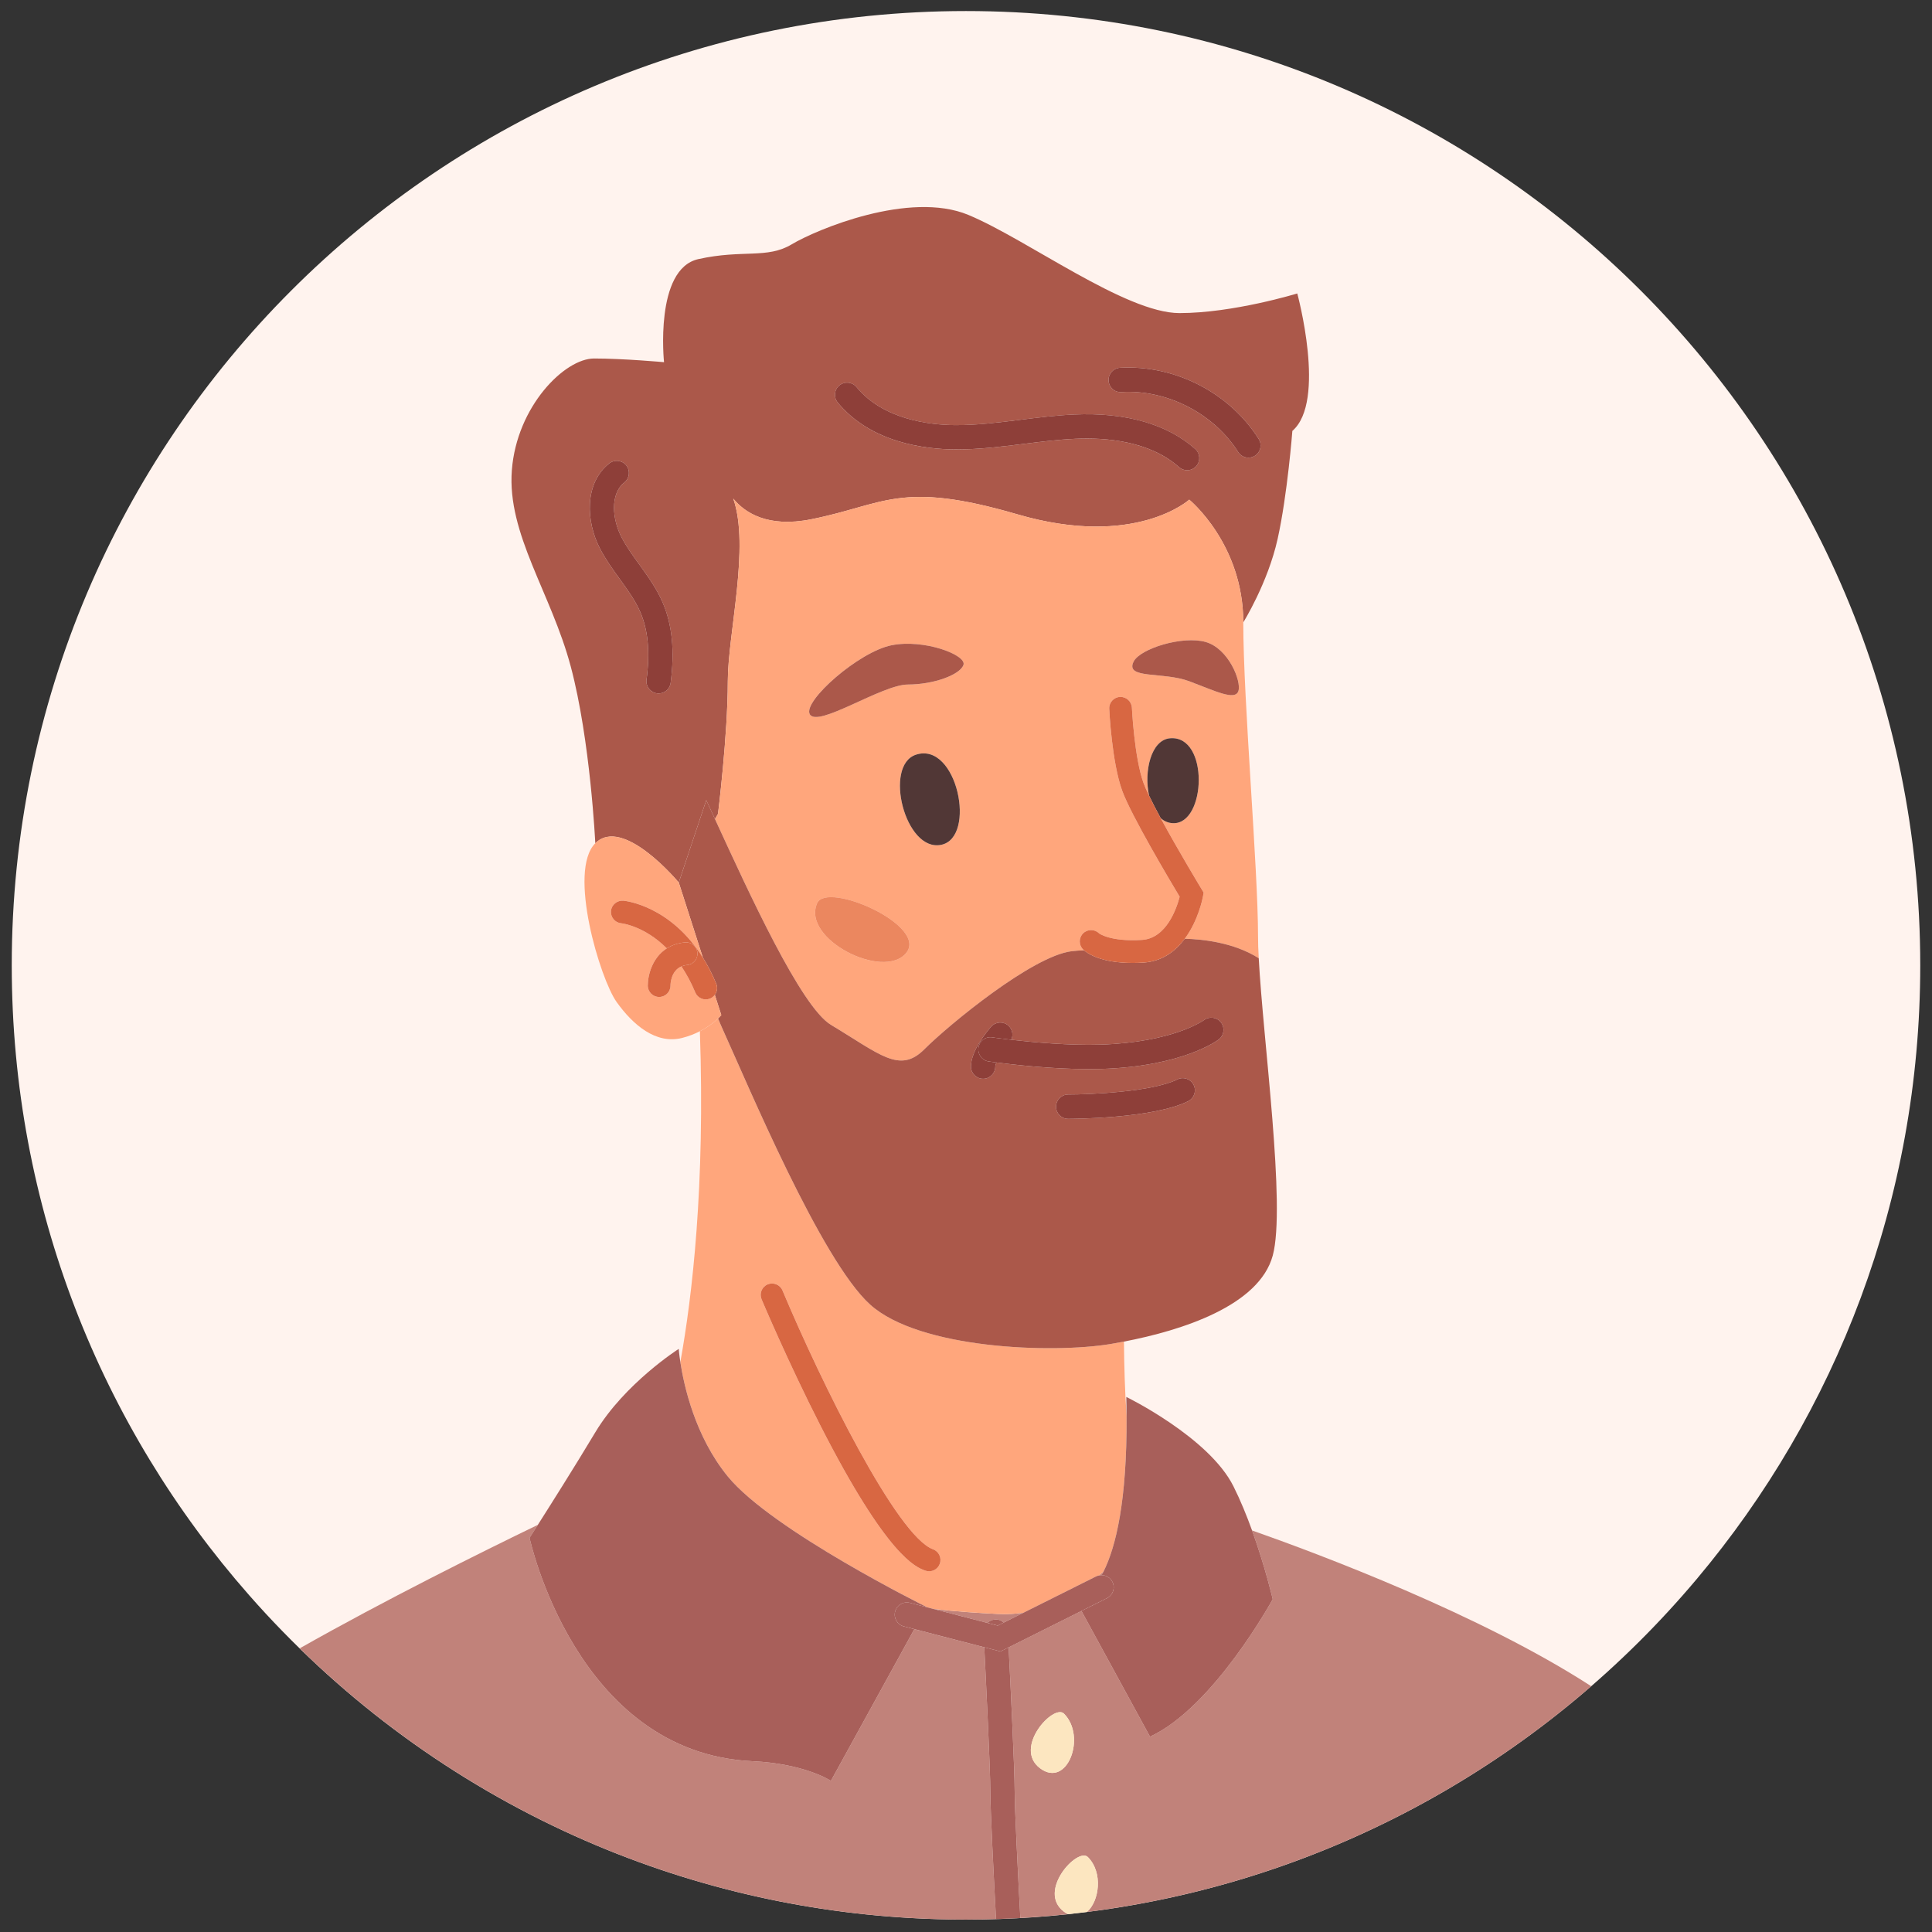 <?xml version="1.0" encoding="UTF-8" standalone="no"?>
<!DOCTYPE svg PUBLIC "-//W3C//DTD SVG 1.1//EN" "http://www.w3.org/Graphics/SVG/1.1/DTD/svg11.dtd">
<svg width="100%" height="100%" viewBox="0 0 120 120" version="1.1" xmlns="http://www.w3.org/2000/svg" xmlns:xlink="http://www.w3.org/1999/xlink" xml:space="preserve" xmlns:serif="http://www.serif.com/" style="fill-rule:evenodd;clip-rule:evenodd;stroke-linejoin:round;stroke-miterlimit:2;">
    <rect x="0" y="0" width="120" height="120" fill="#333333" stroke="none"/>
    <rect id="Vorsitzender" x="0" y="0" width="120" height="120" style="fill:none;"/>
    <g id="Vorsitzender1" serif:id="Vorsitzender">
        <g transform="matrix(1,0,0,1,119.27,59.958)">
            <path d="M0,0C0,14.518 -5.221,27.821 -13.889,38.126C-23.088,49.065 -36.171,56.632 -51.012,58.7C-53.709,59.08 -56.467,59.272 -59.273,59.272C-60.473,59.272 -61.669,59.235 -62.852,59.165C-66.477,58.949 -70.01,58.409 -73.429,57.57C-77.187,56.65 -80.803,55.37 -84.241,53.77C-91.747,50.28 -98.398,45.266 -103.797,39.121C-112.977,28.684 -118.54,14.992 -118.54,0C-118.54,-32.732 -92.005,-59.272 -59.273,-59.272C-26.536,-59.272 0,-32.732 0,0" style="fill:#fff3ee;fill-rule:nonzero;"/>
        </g>
        <g transform="matrix(1,0,0,1,37.837,37.855)">
            <path d="M0,-9.069C0.326,-9.328 0.802,-9.274 1.062,-8.947C1.321,-8.621 1.267,-8.145 0.94,-7.885C0.046,-7.175 0.186,-5.597 0.773,-4.472C1.075,-3.892 1.465,-3.353 1.877,-2.782C2.406,-2.052 2.952,-1.297 3.328,-0.418C3.917,0.957 4.077,2.585 3.817,4.559C3.767,4.939 3.442,5.216 3.069,5.216C3.036,5.216 3.003,5.214 2.97,5.209C2.556,5.155 2.265,4.776 2.319,4.362C2.542,2.664 2.418,1.296 1.939,0.177C1.629,-0.547 1.155,-1.202 0.653,-1.897C0.227,-2.486 -0.214,-3.096 -0.568,-3.774C-1.455,-5.476 -1.545,-7.841 0,-9.069M14.299,-13.916C14.621,-14.182 15.097,-14.135 15.362,-13.813C17.034,-11.78 19.921,-11.46 21.492,-11.45C22.838,-11.443 24.161,-11.608 25.561,-11.783C26.638,-11.918 27.752,-12.057 28.868,-12.108C32.064,-12.255 34.666,-11.513 36.399,-9.966C36.711,-9.688 36.738,-9.211 36.46,-8.9C36.311,-8.732 36.104,-8.647 35.896,-8.647C35.717,-8.647 35.537,-8.71 35.393,-8.839C33.583,-10.454 30.879,-10.691 28.937,-10.598C27.88,-10.55 26.796,-10.414 25.748,-10.283C24.394,-10.114 22.993,-9.939 21.583,-9.939L21.483,-9.939C19.647,-9.95 16.258,-10.344 14.195,-12.853C13.93,-13.175 13.977,-13.651 14.299,-13.916M31.73,-15.012C35.131,-15.201 38.518,-13.474 40.343,-10.589C40.566,-10.236 40.461,-9.769 40.108,-9.546C39.983,-9.467 39.843,-9.429 39.705,-9.429C39.455,-9.429 39.21,-9.554 39.066,-9.781C37.554,-12.171 34.64,-13.673 31.817,-13.503C31.384,-13.474 31.043,-13.797 31.019,-14.213C30.995,-14.63 31.313,-14.987 31.73,-15.012M4.322,16.961L6.03,11.846C6.2,12.211 6.382,12.607 6.572,13.022L6.76,12.693C6.76,12.693 7.368,7.813 7.368,4.458C7.368,1.542 8.754,-3.913 7.706,-6.887C8.416,-6.018 9.84,-5.058 12.553,-5.603C17.13,-6.516 18.042,-8.041 25.361,-5.907C32.679,-3.774 36.029,-6.82 36.029,-6.82C36.029,-6.82 39.385,-4.078 39.385,0.803C39.385,0.803 40.909,-1.638 41.519,-4.383C42.129,-7.127 42.434,-11.091 42.434,-11.091C44.568,-12.92 42.739,-19.628 42.739,-19.628C42.739,-19.628 38.775,-18.408 35.421,-18.408C32.067,-18.408 25.969,-22.981 22.311,-24.506C18.652,-26.03 12.859,-23.591 11.334,-22.677C9.81,-21.762 8.285,-22.372 5.541,-21.762C2.797,-21.152 3.407,-15.359 3.407,-15.359C3.407,-15.359 0.891,-15.588 -0.938,-15.588C-2.767,-15.588 -5.74,-12.615 -6.045,-8.651C-6.35,-4.688 -3.606,-1.029 -2.386,3.545C-1.167,8.118 -0.862,14.521 -0.862,14.521C0.866,12.793 4.322,16.961 4.322,16.961" style="fill:#ab584a;fill-rule:nonzero;"/>
        </g>
        <g transform="matrix(1,0,0,1,61.136,111.626)">
            <path d="M0,-9.312L-4.345,-10.438L-9.525,-1.015C-9.525,-1.015 -11.123,-2.08 -14.404,-2.234C-25.381,-2.749 -28.245,-16.111 -28.245,-16.111C-28.245,-16.111 -28.049,-16.416 -27.731,-16.914C-31.232,-15.22 -37.228,-12.244 -42.521,-9.244C-31.839,1.178 -17.239,7.602 -1.136,7.602C-0.512,7.602 0.109,7.589 0.729,7.57C0.587,4.922 0.376,0.79 0.376,-0.363C0.376,-1.684 0.11,-7.118 0,-9.312" style="fill:#c1827a;fill-rule:nonzero;"/>
        </g>
        <g transform="matrix(1,0,0,1,64.601,104.358)">
            <path d="M0,5.473C-1.697,4.201 0.848,1.443 1.485,2.08C2.9,3.494 1.697,6.746 0,5.473M14.451,-5.028C14.451,-5.028 10.792,1.679 6.828,3.509L2.57,-4.3L-1.951,-2.039C-1.838,0.219 -1.577,5.548 -1.577,6.905C-1.577,8.013 -1.366,12.137 -1.225,14.772C-0.232,14.716 0.756,14.636 1.736,14.532C1.653,14.49 1.57,14.446 1.485,14.381C-0.212,13.109 2.333,10.352 2.969,10.988C3.922,11.941 3.685,13.721 2.912,14.398C14.813,12.892 25.614,7.857 34.233,0.376C27.345,-4.082 17.329,-7.835 13.167,-9.299C13.985,-7.04 14.451,-5.028 14.451,-5.028" style="fill:#c1827a;fill-rule:nonzero;"/>
        </g>
        <g transform="matrix(1,0,0,1,61.805,100.142)">
            <path d="M0,0.451C0.213,0.436 0.404,0.509 0.545,0.638L1.766,0.027C1.26,0.102 0.729,0.131 0.173,0.103C-1.016,0.044 -2.379,-0.04 -3.831,-0.209L-0.479,0.66C-0.353,0.54 -0.187,0.461 0,0.451" style="fill:#c1827a;fill-rule:nonzero;"/>
        </g>
        <g transform="matrix(1,0,0,1,68.423,97.61)">
            <path d="M0,0.227C0.042,0.151 0.085,0.07 0.127,-0.015C0.037,0.071 -0.056,0.157 -0.15,0.242C-0.1,0.231 -0.05,0.227 0,0.227" style="fill:#c1827a;fill-rule:nonzero;"/>
        </g>
        <g transform="matrix(1,0,0,1,62.649,119.19)">
            <path d="M0,-16.87L-0.509,-16.616L-1.513,-16.876C-1.403,-14.682 -1.137,-9.248 -1.137,-7.927C-1.137,-6.774 -0.926,-2.642 -0.784,0.006C-0.279,-0.009 0.224,-0.031 0.726,-0.059C0.585,-2.694 0.374,-6.818 0.374,-7.927C0.374,-9.283 0.114,-14.612 0,-16.87" style="fill:#a85f5a;fill-rule:nonzero;"/>
        </g>
        <g transform="matrix(0.968,0.251,0.251,-0.968,61.335,100.672)">
            <path d="M0.023,-0.127L0.69,-0.127L1.009,0.151C0.84,0.24 0.637,0.263 0.435,0.195C0.256,0.138 0.115,0.02 0.023,-0.127" style="fill:#a85f5a;fill-rule:nonzero;"/>
        </g>
        <g transform="matrix(1,0,0,1,64.601,107.074)">
            <path d="M0,2.757C1.697,4.03 2.9,0.778 1.485,-0.636C0.848,-1.273 -1.697,1.485 0,2.757" style="fill:#fce6c0;fill-rule:nonzero;"/>
        </g>
        <g transform="matrix(-0.944,-0.329,-0.329,0.944,64.925,117.807)">
            <path d="M-1.689,-3.194C-0.879,-3.585 0.619,-0.144 -1.402,0.499C-1.505,0.532 -1.598,0.546 -1.689,0.559C-2.047,0.391 -2.403,0.22 -2.756,0.045C-3.264,-0.847 -2.902,-2.607 -1.689,-3.194" style="fill:#fce6c0;fill-rule:nonzero;"/>
        </g>
        <g transform="matrix(1,0,0,1,47.679,83.754)">
            <path d="M0,-3.978C0.361,-4.128 0.772,-3.96 0.923,-3.601C3.353,2.183 8.039,11.663 10.271,12.474C10.637,12.607 10.825,13.011 10.692,13.377C10.588,13.664 10.318,13.841 10.03,13.841C9.95,13.841 9.868,13.828 9.789,13.799C9.206,13.587 7.432,12.942 3.266,4.767C1.257,0.826 -0.361,-3.016 -0.377,-3.055C-0.528,-3.414 -0.359,-3.827 0,-3.978M9.869,16.055L9.863,16.067L10.294,16.178C11.746,16.347 13.11,16.431 14.298,16.491C14.855,16.518 15.385,16.489 15.891,16.415L20.401,14.16C20.464,14.129 20.528,14.111 20.594,14.098C20.688,14.013 20.781,13.927 20.871,13.841C21.624,12.329 22.324,9.5 22.295,4.195C22.189,2.654 22.144,1.048 22.132,-0.426C21.851,-0.371 21.576,-0.322 21.312,-0.277C17.652,0.331 9.422,0.027 6.371,-2.72C3.32,-5.462 -1.252,-16.44 -2.778,-19.791C-2.88,-20.015 -2.98,-20.252 -3.079,-20.496C-3.288,-20.294 -3.662,-19.982 -4.208,-19.701C-3.877,-10.077 -4.687,-3.21 -5.422,0.844C-5.199,2.309 -4.506,5.466 -2.471,7.953C0.273,11.307 9.869,16.055 9.869,16.055" style="fill:#ffa67c;fill-rule:nonzero;"/>
        </g>
        <g transform="matrix(1,0,0,1,50.945,88.701)">
            <path d="M0,-0.18C4.166,7.995 5.94,8.64 6.523,8.852C6.603,8.881 6.684,8.895 6.764,8.895C7.052,8.895 7.323,8.717 7.426,8.431C7.56,8.065 7.371,7.66 7.005,7.527C4.773,6.716 0.087,-2.763 -2.343,-8.548C-2.494,-8.906 -2.905,-9.075 -3.266,-8.925C-3.624,-8.774 -3.793,-8.361 -3.643,-8.002C-3.627,-7.963 -2.009,-4.121 0,-0.18" style="fill:#d86742;fill-rule:nonzero;"/>
        </g>
        <g transform="matrix(1,0,0,1,46.732,85.001)">
            <path d="M0,24.391C3.28,24.545 4.878,25.611 4.878,25.611L10.059,16.187L9.407,16.018C9.003,15.913 8.76,15.5 8.865,15.097C8.97,14.693 9.38,14.449 9.786,14.555L10.81,14.82L10.816,14.809C10.816,14.809 1.22,10.061 -1.525,6.707C-3.56,4.219 -4.253,1.063 -4.475,-0.403C-4.553,-0.913 -4.574,-1.22 -4.574,-1.22C-4.574,-1.22 -7.927,0.914 -9.757,3.963C-11.052,6.122 -12.557,8.502 -13.327,9.711C-13.645,10.209 -13.841,10.514 -13.841,10.514C-13.841,10.514 -10.978,23.876 0,24.391" style="fill:#a85f5a;fill-rule:nonzero;"/>
        </g>
        <g transform="matrix(1,0,0,1,68.55,97.037)">
            <path d="M0,0.558C-0.042,0.643 -0.084,0.724 -0.127,0.8C0.148,0.802 0.412,0.952 0.544,1.215C0.731,1.588 0.58,2.042 0.206,2.229L-1.379,3.021L2.879,10.83C6.843,9.001 10.502,2.293 10.502,2.293C10.502,2.293 10.036,0.281 9.218,-1.978C8.887,-2.891 8.501,-3.843 8.062,-4.72C6.538,-7.769 1.406,-10.272 1.406,-10.272C1.416,-9.864 1.422,-9.47 1.424,-9.088C1.453,-3.783 0.753,-0.954 0,0.558" style="fill:#a85f5a;fill-rule:nonzero;"/>
        </g>
        <g transform="matrix(1,0,0,1,74.885,56.645)">
            <path d="M0,-16.77C1.423,-16.364 2.236,-14.331 2.033,-13.721C1.829,-13.111 0.61,-13.721 -1.016,-14.331C-2.643,-14.941 -5.025,-14.445 -4.472,-15.55C-4.065,-16.364 -1.423,-17.176 0,-16.77M-16.432,-4.17C-18.672,-3.722 -20.015,-9.096 -18,-9.768C-15.442,-10.62 -14.193,-4.618 -16.432,-4.17M-18.609,2.554C-20.025,4.252 -25.109,1.678 -24.129,-0.544C-23.517,-1.933 -17.194,0.856 -18.609,2.554M-19.514,-16.567C-17.481,-16.973 -14.838,-15.957 -15.042,-15.347C-15.245,-14.738 -16.871,-14.128 -18.497,-14.128C-20.123,-14.128 -24.141,-11.389 -24.595,-12.298C-25.002,-13.111 -21.546,-16.16 -19.514,-16.567M-1.018,-25.61C-1.018,-25.61 -4.368,-22.564 -11.687,-24.697C-19.006,-26.831 -19.918,-25.306 -24.494,-24.393C-27.207,-23.848 -28.632,-24.808 -29.341,-25.677C-28.294,-22.704 -29.679,-17.248 -29.679,-14.332C-29.679,-10.978 -30.288,-6.097 -30.288,-6.097L-30.475,-5.768C-28.381,-1.214 -25.136,5.895 -23.273,7.01C-20.227,8.839 -19.006,10.061 -17.48,8.535C-15.954,7.01 -10.774,2.742 -8.332,2.438C-8.071,2.406 -7.811,2.39 -7.552,2.383C-7.578,2.361 -7.599,2.341 -7.613,2.327C-7.888,2.052 -7.888,1.606 -7.613,1.33C-7.338,1.054 -6.891,1.054 -6.616,1.33C-6.613,1.33 -5.933,1.857 -3.957,1.735C-2.422,1.639 -1.793,-0.259 -1.614,-0.947C-2.243,-1.993 -4.631,-6.01 -5.185,-7.535C-5.824,-9.292 -5.983,-12.486 -5.989,-12.621C-6.008,-13.01 -5.707,-13.339 -5.318,-13.358C-4.931,-13.374 -4.6,-13.077 -4.581,-12.688C-4.58,-12.657 -4.426,-9.573 -3.86,-8.016C-3.784,-7.805 -3.663,-7.533 -3.514,-7.223C-3.84,-8.727 -3.397,-10.691 -2.208,-10.788C0.232,-10.988 0.037,-5.426 -2.033,-5.514C-2.329,-5.526 -2.581,-5.642 -2.793,-5.827C-1.717,-3.839 -0.282,-1.468 -0.261,-1.433L-0.123,-1.205L-0.171,-0.942C-0.188,-0.846 -0.455,0.531 -1.298,1.662C-0.197,1.69 1.751,1.89 3.298,2.873C3.269,2.366 3.254,1.912 3.254,1.526C3.254,-2.747 2.337,-13.111 2.337,-17.987C2.337,-22.868 -1.018,-25.61 -1.018,-25.61" style="fill:#ffa67c;fill-rule:nonzero;"/>
        </g>
        <g transform="matrix(1,0,0,1,75.841,70.277)">
            <path d="M0,-6.769C0.25,-6.438 0.189,-5.97 -0.139,-5.716C-0.228,-5.648 -2.373,-4.042 -7.437,-3.883C-7.691,-3.875 -7.95,-3.872 -8.211,-3.872C-10.502,-3.872 -12.944,-4.153 -13.952,-4.284C-13.997,-4.178 -14.022,-4.089 -14.022,-4.029C-14.022,-3.611 -14.361,-3.273 -14.778,-3.273C-15.196,-3.273 -15.534,-3.611 -15.534,-4.029C-15.534,-4.999 -14.574,-6.172 -14.279,-6.508C-14.005,-6.822 -13.528,-6.853 -13.214,-6.579C-12.956,-6.353 -12.891,-5.992 -13.028,-5.695C-11.681,-5.541 -9.418,-5.332 -7.484,-5.394C-2.968,-5.535 -1.074,-6.904 -1.056,-6.918C-0.723,-7.165 -0.25,-7.101 0,-6.769M-2.041,-1.879C-4.208,-0.796 -9.279,-0.783 -9.493,-0.783C-9.911,-0.783 -10.249,-1.121 -10.249,-1.539C-10.249,-1.956 -9.911,-2.294 -9.493,-2.294C-8.129,-2.294 -4.252,-2.463 -2.717,-3.231C-2.343,-3.418 -1.89,-3.266 -1.703,-2.893C-1.516,-2.52 -1.668,-2.066 -2.041,-1.879M-4.825,-10.49C-5.063,-10.476 -5.288,-10.469 -5.499,-10.469C-7.42,-10.469 -8.257,-11.033 -8.508,-11.25C-8.767,-11.242 -9.027,-11.227 -9.288,-11.194C-11.73,-10.89 -16.91,-6.622 -18.436,-5.097C-19.962,-3.571 -21.183,-4.793 -24.229,-6.622C-26.092,-7.737 -29.337,-14.847 -31.431,-19.401C-31.621,-19.816 -31.804,-20.211 -31.973,-20.577L-33.681,-15.462L-32.185,-10.8C-31.888,-10.325 -31.607,-9.788 -31.353,-9.177C-31.255,-8.938 -31.299,-8.679 -31.443,-8.486L-31.04,-7.23C-31.04,-7.23 -31.111,-7.145 -31.241,-7.019C-31.142,-6.775 -31.041,-6.539 -30.939,-6.314C-29.414,-2.963 -24.842,8.015 -21.791,10.757C-18.74,13.504 -10.509,13.808 -6.85,13.2C-6.585,13.155 -6.311,13.106 -6.03,13.051C-2.42,12.357 2.364,10.823 3.211,7.711C4.041,4.66 2.607,-5.695 2.342,-10.76C0.795,-11.742 -1.153,-11.943 -2.254,-11.97C-2.819,-11.212 -3.639,-10.564 -4.825,-10.49" style="fill:#ab584a;fill-rule:nonzero;"/>
        </g>
        <g transform="matrix(1,0,0,1,60.773,65.356)">
            <path d="M0,-0.284C0.06,-0.697 0.439,-0.987 0.857,-0.923C0.87,-0.92 1.33,-0.855 2.04,-0.774C2.177,-1.07 2.112,-1.432 1.854,-1.658C1.541,-1.932 1.064,-1.901 0.789,-1.587C0.494,-1.251 -0.466,-0.078 -0.466,0.892C-0.466,1.31 -0.127,1.648 0.29,1.648C0.707,1.648 1.046,1.31 1.046,0.892C1.046,0.832 1.072,0.743 1.116,0.637C0.843,0.602 0.669,0.577 0.639,0.573C0.226,0.513 -0.061,0.129 0,-0.284" style="fill:#8e3f39;fill-rule:nonzero;"/>
        </g>
        <g transform="matrix(1,0,0,1,68.357,64.634)">
            <path d="M0,0.249C-1.934,0.311 -4.197,0.102 -5.544,-0.052C-6.254,-0.133 -6.714,-0.199 -6.727,-0.201C-7.145,-0.265 -7.524,0.025 -7.584,0.438C-7.645,0.851 -7.358,1.234 -6.945,1.294C-6.915,1.299 -6.741,1.324 -6.468,1.359C-5.459,1.489 -3.018,1.771 -0.727,1.771C-0.466,1.771 -0.206,1.768 0.048,1.76C5.111,1.601 7.256,-0.005 7.345,-0.074C7.673,-0.327 7.734,-0.796 7.484,-1.126C7.234,-1.458 6.761,-1.522 6.428,-1.276C6.41,-1.262 4.516,0.108 0,0.249" style="fill:#8e3f39;fill-rule:nonzero;"/>
        </g>
        <g transform="matrix(1,0,0,1,56.885,52.071)">
            <path d="M0,-5.194C-2.015,-4.522 -0.672,0.852 1.567,0.404C3.806,-0.044 2.558,-6.046 0,-5.194" style="fill:#513736;fill-rule:nonzero;"/>
        </g>
        <g transform="matrix(0.756,-0.655,-0.655,-0.756,74.671,50.623)">
            <path d="M-1.707,0.808C-0.201,-0.616 3.589,3.461 1.615,4.907C0.652,5.613 -0.969,4.419 -1.707,3.069C-1.827,2.629 -1.952,2.102 -2.077,1.542C-2.037,1.263 -1.922,1.01 -1.707,0.808" style="fill:#513736;fill-rule:nonzero;"/>
        </g>
        <g transform="matrix(0.923,-0.385,-0.385,-0.923,56.299,41.966)">
            <path d="M-0.13,-0.543C1.371,-1.168 3.106,-1.23 3.529,-0.746C3.951,-0.262 1.902,1.693 -0.13,2.099C-2.163,2.506 -6.526,1.02 -6.463,0.113C-6.393,-0.9 -1.631,0.082 -0.13,-0.543" style="fill:#ab584a;fill-rule:nonzero;"/>
        </g>
        <g transform="matrix(1,0,0,1,50.755,59.508)">
            <path d="M0,-3.407C-0.98,-1.185 4.105,1.389 5.52,-0.309C6.936,-2.007 0.612,-4.796 0,-3.407" style="fill:#ffa67c;fill-rule:nonzero;"/>
        </g>
        <g transform="matrix(1,0,0,1,-143.498,-293.317)">
            <g opacity="0.5">
                <g transform="matrix(1,0,0,1,194.254,352.824)">
                    <path d="M0,-3.407C-0.98,-1.185 4.105,1.389 5.52,-0.309C6.936,-2.007 0.612,-4.796 0,-3.407" style="fill:#d86742;fill-rule:nonzero;"/>
                </g>
            </g>
        </g>
        <g transform="matrix(-0.271,0.963,0.963,0.271,74.715,38.648)">
            <path d="M3.519,-3.479C4.734,-3.712 3.611,-1.553 3.757,0.178C3.904,1.908 4.162,3.247 3.519,3.278C2.877,3.308 1.141,1.976 1.134,0.496C1.129,-0.984 2.626,-3.307 3.519,-3.479" style="fill:#ab584a;fill-rule:nonzero;"/>
        </g>
        <g transform="matrix(1,0,0,1,73.124,69.307)">
            <path d="M0,-2.261C-1.535,-1.494 -5.412,-1.325 -6.776,-1.325C-7.194,-1.324 -7.532,-0.986 -7.532,-0.569C-7.532,-0.152 -7.194,0.187 -6.776,0.187C-6.562,0.187 -1.491,0.174 0.676,-0.91C1.049,-1.096 1.201,-1.55 1.014,-1.923C0.827,-2.297 0.374,-2.448 0,-2.261" style="fill:#8e3f39;fill-rule:nonzero;"/>
        </g>
        <g transform="matrix(1,0,0,1,44.801,52.477)">
            <path d="M0,10.57L-0.403,9.314C-0.477,9.412 -0.574,9.494 -0.696,9.544C-0.784,9.58 -0.875,9.598 -0.965,9.598C-1.242,9.598 -1.504,9.434 -1.617,9.162C-1.876,8.534 -2.17,8.007 -2.476,7.549C-3.132,7.826 -3.157,8.636 -3.157,8.741C-3.157,9.13 -3.472,9.446 -3.862,9.446C-4.251,9.446 -4.567,9.13 -4.567,8.741C-4.567,8.099 -4.294,7.004 -3.385,6.426C-4.792,5.021 -6.192,4.871 -6.212,4.869C-6.6,4.834 -6.886,4.491 -6.851,4.103C-6.815,3.716 -6.466,3.437 -6.085,3.465C-5.95,3.477 -3.164,3.773 -1.146,6.999L-2.642,2.338C-2.642,2.338 -6.098,-1.829 -7.826,-0.102C-9.553,1.626 -7.521,8.334 -6.504,9.757C-5.488,11.18 -4.065,12.399 -2.439,11.993C-2.012,11.886 -1.645,11.737 -1.33,11.575C-0.784,11.295 -0.41,10.983 -0.201,10.781C-0.072,10.655 0,10.57 0,10.57" style="fill:#ffa67c;fill-rule:nonzero;"/>
        </g>
        <g transform="matrix(1,0,0,1,59.321,24.966)">
            <path d="M0,2.949L0.099,2.949C1.51,2.949 2.911,2.774 4.265,2.605C5.313,2.474 6.397,2.338 7.454,2.29C9.396,2.197 12.1,2.435 13.91,4.05C14.054,4.178 14.234,4.242 14.413,4.242C14.621,4.242 14.828,4.156 14.977,3.989C15.255,3.677 15.228,3.2 14.916,2.922C13.183,1.375 10.581,0.633 7.385,0.78C6.269,0.831 5.155,0.97 4.078,1.105C2.678,1.281 1.355,1.445 0.009,1.438C-1.563,1.429 -4.449,1.109 -6.121,-0.925C-6.386,-1.247 -6.862,-1.293 -7.185,-1.028C-7.507,-0.763 -7.553,-0.287 -7.288,0.036C-5.225,2.544 -1.836,2.938 0,2.949" style="fill:#8e3f39;fill-rule:nonzero;"/>
        </g>
        <g transform="matrix(1,0,0,1,69.655,26.728)">
            <path d="M0,-2.376C2.823,-2.546 5.737,-1.044 7.248,1.346C7.392,1.573 7.637,1.698 7.888,1.698C8.026,1.698 8.165,1.66 8.291,1.581C8.644,1.357 8.748,0.891 8.525,0.538C6.701,-2.347 3.313,-4.074 -0.088,-3.885C-0.504,-3.861 -0.823,-3.503 -0.798,-3.086C-0.775,-2.67 -0.434,-2.347 0,-2.376" style="fill:#8e3f39;fill-rule:nonzero;"/>
        </g>
        <g transform="matrix(1,0,0,1,39.777,33.565)">
            <path d="M0,4.467C0.479,5.585 0.603,6.954 0.38,8.652C0.325,9.065 0.617,9.445 1.03,9.499C1.064,9.504 1.097,9.506 1.13,9.506C1.503,9.506 1.828,9.229 1.878,8.849C2.137,6.875 1.978,5.247 1.389,3.872C1.012,2.993 0.466,2.238 -0.062,1.507C-0.475,0.937 -0.864,0.398 -1.167,-0.183C-1.753,-1.307 -1.894,-2.886 -1,-3.596C-0.673,-3.856 -0.618,-4.331 -0.878,-4.658C-1.137,-4.984 -1.613,-5.039 -1.939,-4.779C-3.485,-3.552 -3.394,-1.186 -2.507,0.516C-2.154,1.194 -1.713,1.804 -1.287,2.393C-0.785,3.087 -0.311,3.743 0,4.467" style="fill:#8e3f39;fill-rule:nonzero;"/>
        </g>
        <g transform="matrix(1,0,0,1,44.487,56.889)">
            <path d="M0,4.212C-0.253,3.6 -0.534,3.064 -0.832,2.588C-2.85,-0.638 -5.637,-0.934 -5.771,-0.946C-6.152,-0.974 -6.502,-0.696 -6.537,-0.308C-6.572,0.08 -6.286,0.423 -5.898,0.458C-5.878,0.46 -4.478,0.61 -3.071,2.015C-2.768,1.822 -2.393,1.687 -1.934,1.645C-1.551,1.611 -1.204,1.895 -1.169,2.283C-1.134,2.671 -1.419,3.014 -1.807,3.049C-1.944,3.061 -2.059,3.094 -2.162,3.138C-1.856,3.596 -1.563,4.123 -1.303,4.751C-1.191,5.022 -0.928,5.186 -0.651,5.186C-0.561,5.186 -0.47,5.169 -0.382,5.133C-0.26,5.082 -0.163,5.001 -0.089,4.902C0.055,4.71 0.098,4.45 0,4.212" style="fill:#d86742;fill-rule:nonzero;"/>
        </g>
        <g transform="matrix(1,0,0,1,43.319,61.251)">
            <path d="M0,-2.079C-0.035,-2.467 -0.383,-2.751 -0.766,-2.717C-1.225,-2.676 -1.599,-2.54 -1.902,-2.347C-2.812,-1.769 -3.084,-0.674 -3.084,-0.033C-3.084,0.356 -2.769,0.672 -2.379,0.672C-1.99,0.672 -1.674,0.356 -1.674,-0.033C-1.674,-0.138 -1.65,-0.947 -0.994,-1.225C-0.891,-1.268 -0.775,-1.301 -0.639,-1.313C-0.251,-1.348 0.035,-1.691 0,-2.079" style="fill:#d86742;fill-rule:nonzero;"/>
        </g>
        <g transform="matrix(1,0,0,1,69.094,102.159)">
            <path d="M0,-3.907C-0.132,-4.17 -0.396,-4.32 -0.671,-4.322C-0.721,-4.322 -0.771,-4.317 -0.821,-4.307C-0.887,-4.294 -0.951,-4.276 -1.014,-4.245L-6.744,-1.38L-7.123,-1.19L-7.768,-1.357L-11.121,-2.226L-11.552,-2.338L-12.576,-2.604C-12.982,-2.71 -13.392,-2.466 -13.497,-2.062C-13.601,-1.658 -13.359,-1.246 -12.955,-1.141L-12.303,-0.972L-7.958,0.155L-6.954,0.415L-6.445,0.161L-1.923,-2.1L-0.338,-2.893C0.036,-3.08 0.187,-3.534 0,-3.907" style="fill:#a85f5a;fill-rule:nonzero;"/>
        </g>
        <g transform="matrix(1,0,0,1,71.016,43.293)">
            <path d="M0,16.494C1.186,16.42 2.006,15.772 2.571,15.015C3.414,13.884 3.681,12.506 3.698,12.41L3.746,12.147L3.608,11.919C3.587,11.885 2.152,9.513 1.076,7.525C0.802,7.02 0.553,6.54 0.355,6.129C0.206,5.819 0.085,5.547 0.009,5.336C-0.557,3.78 -0.711,0.695 -0.712,0.665C-0.731,0.275 -1.062,-0.022 -1.449,-0.006C-1.838,0.013 -2.139,0.343 -2.12,0.731C-2.114,0.867 -1.955,4.06 -1.316,5.817C-0.762,7.342 1.626,11.359 2.255,12.405C2.076,13.093 1.447,14.991 -0.088,15.087C-2.064,15.209 -2.744,14.682 -2.747,14.682C-3.022,14.407 -3.469,14.407 -3.744,14.682C-4.019,14.958 -4.019,15.404 -3.744,15.679C-3.73,15.693 -3.709,15.713 -3.683,15.735C-3.432,15.952 -2.595,16.516 -0.674,16.516C-0.463,16.516 -0.238,16.509 0,16.494" style="fill:#d86742;fill-rule:nonzero;"/>
        </g>
    </g>
</svg>
